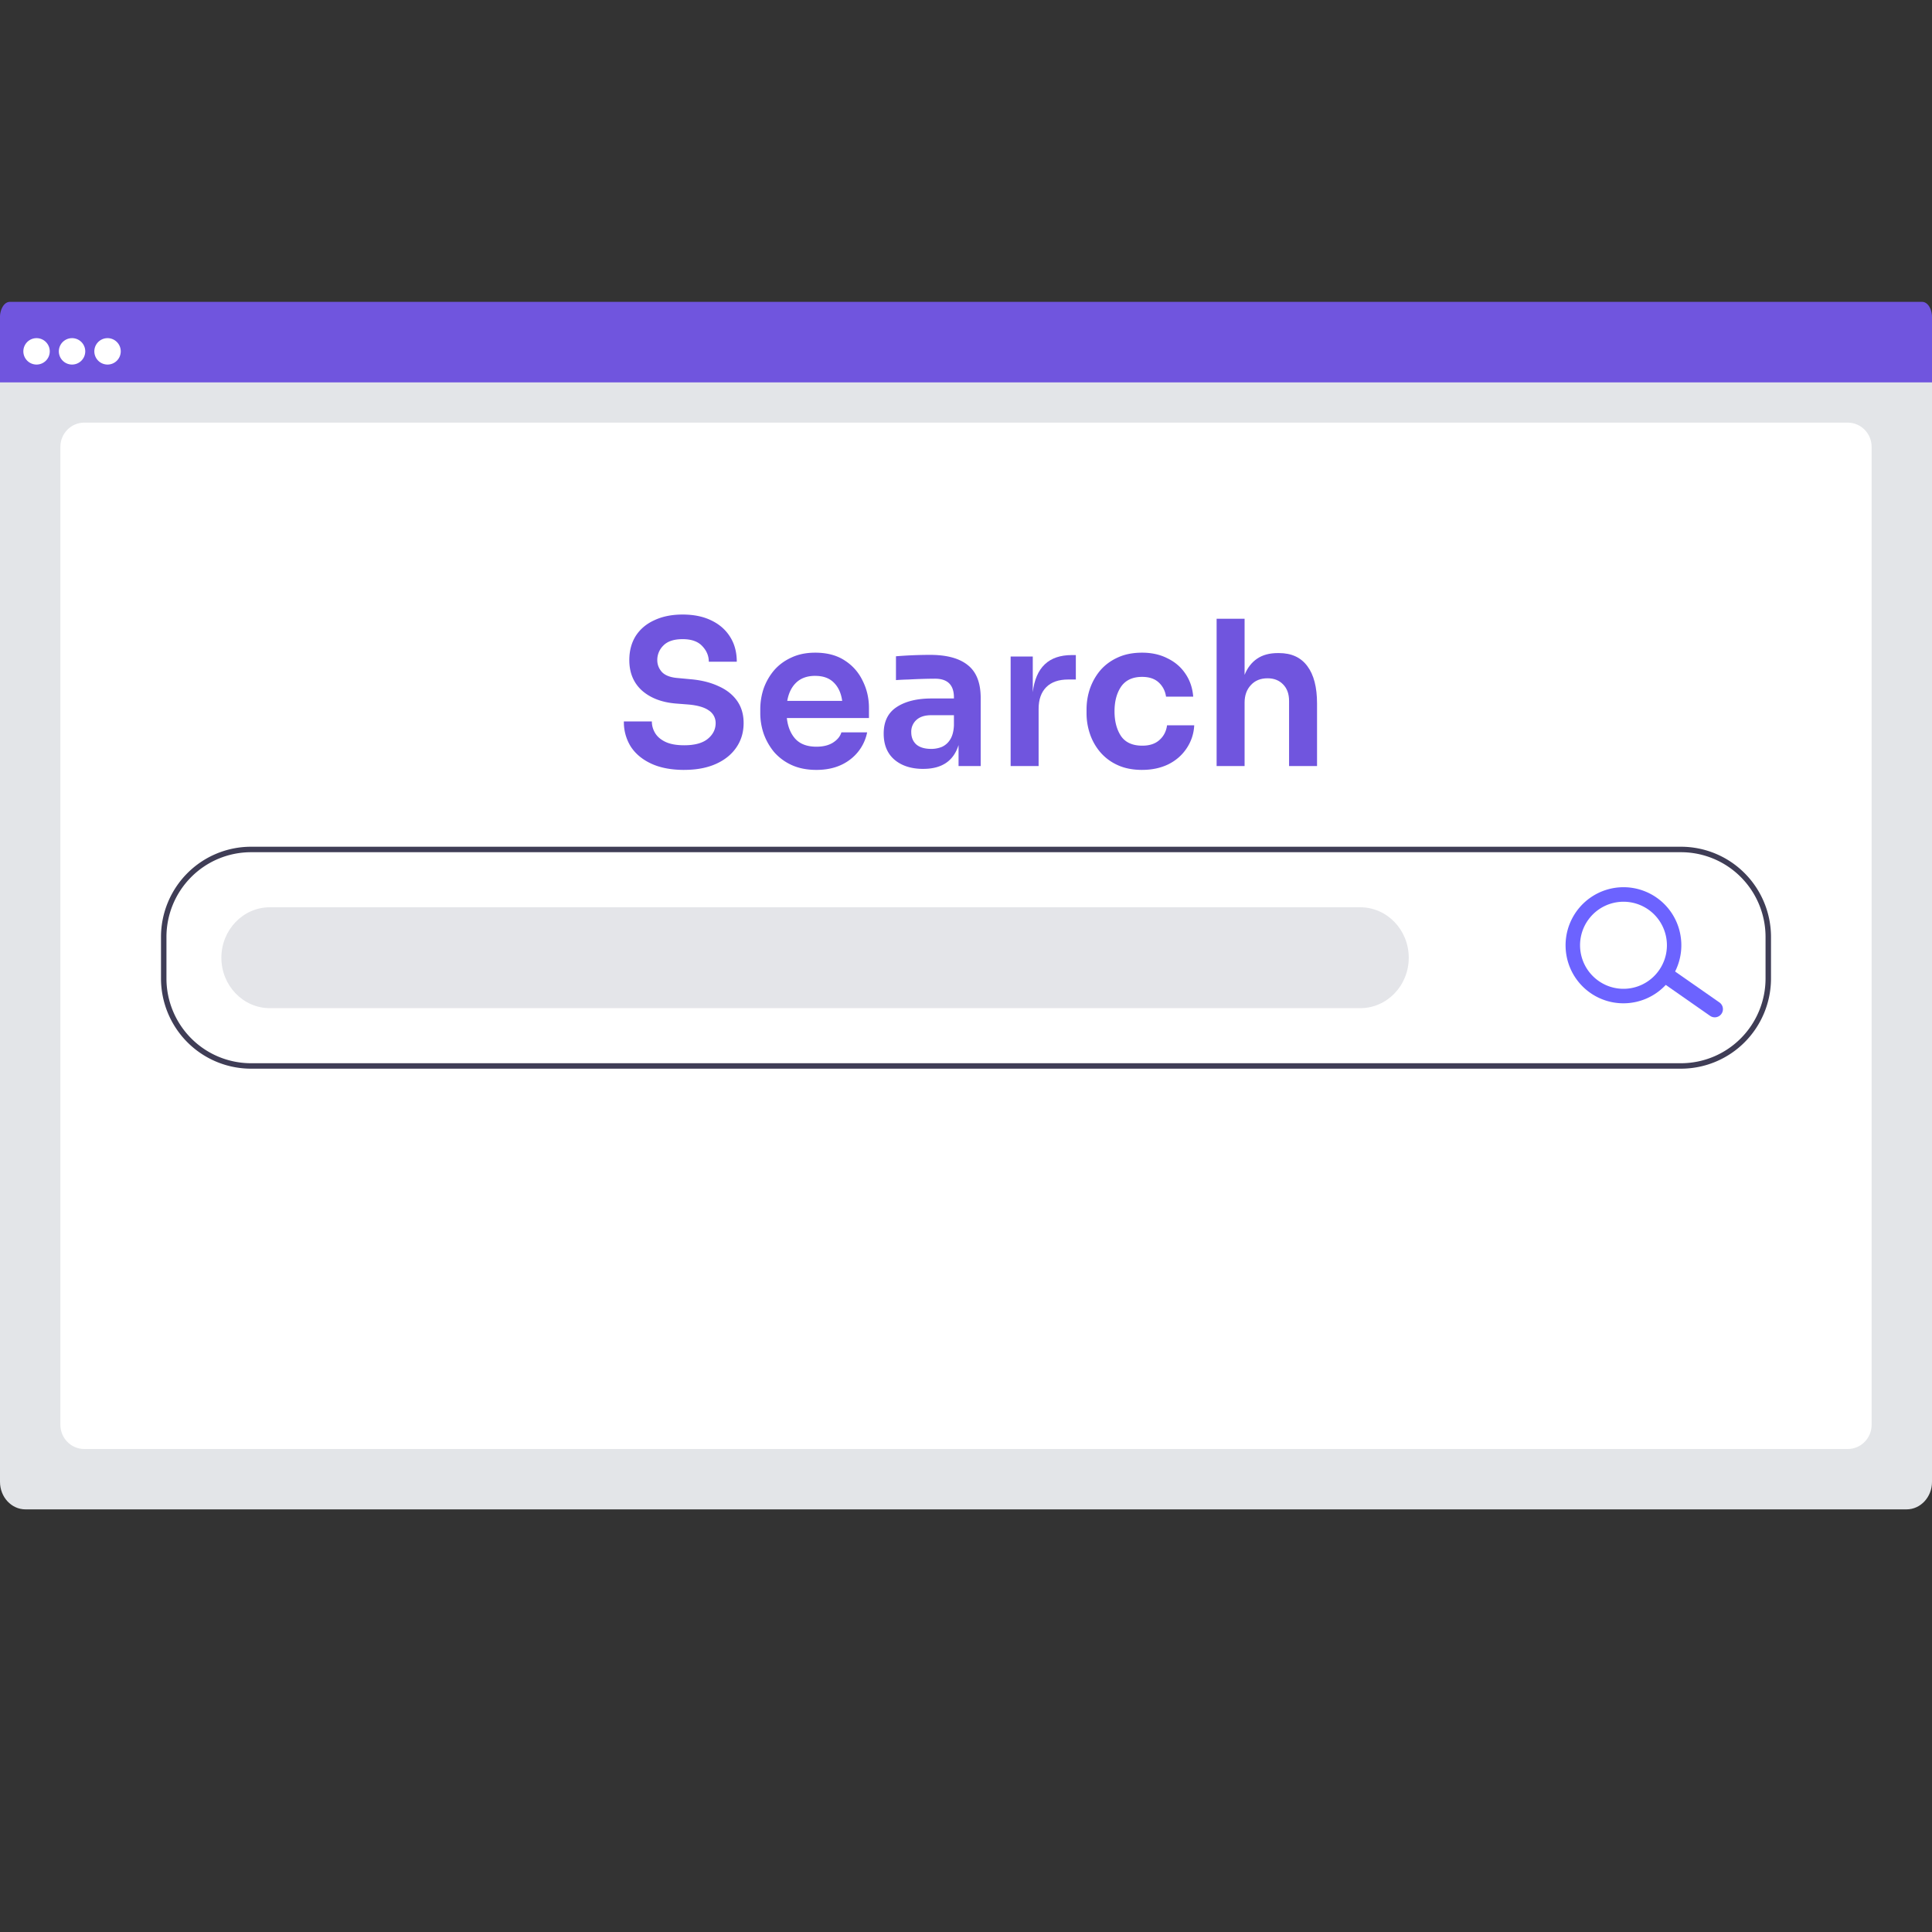 <svg width="96" height="96" fill="none" xmlns="http://www.w3.org/2000/svg"><rect width="100%" height="100%" fill="#333333" stroke="none"/><path d="M94.734 17H1.266C.566 17 0 17.613 0 18.37v55.26C0 74.388.567 75 1.266 75h93.468c.7 0 1.266-.613 1.266-1.37V18.37c0-.757-.567-1.37-1.266-1.37z" fill="#E3E5E8"></path><path d="M91.814 21H4.186C3.531 21 3 21.54 3 22.204v48.592C3 71.46 3.531 72 4.186 72h87.627C92.47 72 93 71.46 93 70.796V22.204C93 21.54 92.469 21 91.814 21z" fill="#fff"></path><path d="M95.517 15H.487c-.129 0-.253.08-.344.224a1.025 1.025 0 00-.143.541V19h96v-3.235c0-.202-.05-.395-.141-.539-.09-.143-.214-.224-.342-.226z" fill="#7055DE"></path><path d="M1.792 18.114a.656.656 0 10-.002-1.311.656.656 0 00.002 1.311zm1.763 0a.656.656 0 10-.001-1.311.656.656 0 00.001 1.311zm1.765 0a.656.656 0 10-.003-1.311.656.656 0 00.002 1.311z" fill="#fff"></path><g class="svg-animated-part svg-animated-part_out"><path d="M83.532 53.102H12.468a4.468 4.468 0 01-3.158-1.314A4.491 4.491 0 018 48.622v-2.068a4.491 4.491 0 011.31-3.166 4.468 4.468 0 013.158-1.314h71.064a4.468 4.468 0 013.158 1.314A4.491 4.491 0 0188 46.554v2.068a4.491 4.491 0 01-1.31 3.166 4.468 4.468 0 01-3.158 1.314zM12.468 42.346a4.197 4.197 0 00-2.966 1.234 4.22 4.22 0 00-1.231 2.974v2.068a4.22 4.22 0 001.23 2.974 4.196 4.196 0 002.967 1.235h71.064a4.196 4.196 0 002.966-1.235 4.22 4.22 0 001.231-2.974v-2.068a4.22 4.22 0 00-1.23-2.974 4.197 4.197 0 00-2.967-1.234H12.468z" fill="#3F3D56"></path><path d="M34 38.256c-.647 0-1.193-.104-1.64-.311-.447-.207-.787-.492-1.02-.852a2.288 2.288 0 01-.34-1.244h1.39c0 .2.053.391.16.572.107.18.277.327.51.44.24.115.553.171.94.171.52 0 .91-.107 1.17-.32.26-.214.39-.475.39-.783a.738.738 0 00-.33-.621c-.22-.16-.56-.26-1.02-.301l-.64-.05c-.7-.06-1.26-.278-1.68-.652-.413-.38-.62-.882-.62-1.504 0-.461.107-.862.32-1.203.22-.34.53-.602.93-.782.4-.187.867-.28 1.4-.28.547 0 1.02.096 1.42.29.407.194.72.468.94.822.22.348.33.759.33 1.233h-1.39c0-.294-.11-.554-.33-.782-.213-.227-.537-.34-.97-.34-.427 0-.743.103-.95.31a1 1 0 00-.31.732c0 .227.08.428.24.602.167.167.433.264.8.29l.64.06c.52.047.973.161 1.36.342.393.173.7.414.92.721.22.308.33.679.33 1.113 0 .462-.123.87-.37 1.224-.24.347-.58.618-1.02.812-.44.194-.96.29-1.56.29z" fill="#7055DE"></path><path d="M40.568 38.256c-.466 0-.876-.08-1.23-.241a2.567 2.567 0 01-.87-.642 3.025 3.025 0 01-.52-.912 3.163 3.163 0 01-.17-1.023v-.19c0-.361.057-.709.17-1.043.12-.334.294-.635.52-.902.234-.268.52-.478.86-.632.34-.16.734-.24 1.18-.24.587 0 1.077.13 1.47.39.394.254.69.592.89 1.013.207.414.31.862.31 1.343v.502h-4.08c.047.428.187.772.42 1.032.24.261.59.392 1.05.392.334 0 .607-.067.82-.201.22-.14.36-.31.42-.511h1.28a2.236 2.236 0 01-.85 1.353c-.446.341-1.003.512-1.67.512zm-.06-4.673c-.393 0-.706.11-.94.331-.233.22-.383.525-.45.913h2.73c-.053-.388-.193-.692-.42-.913-.22-.22-.526-.33-.92-.33z" fill="#7055DE"></path><path d="M45.88 38.206c-.6 0-1.08-.154-1.44-.462-.354-.307-.53-.738-.53-1.293 0-.595.213-1.033.64-1.314.433-.287 1.013-.43 1.74-.43h1.11v-.05c0-.623-.314-.933-.94-.933a26.243 26.243 0 00-1.31.04c-.234.006-.444.016-.63.03V32.61a21.328 21.328 0 011.69-.07c.833 0 1.46.17 1.88.51.426.335.64.88.64 1.635v3.38h-1.1v-1.044c-.247.79-.83 1.184-1.75 1.184zm.39-.993c.186 0 .363-.034.53-.1a.925.925 0 00.41-.361c.113-.174.176-.408.19-.702v-.512h-1.13c-.32 0-.567.08-.74.241a.78.78 0 00-.25.602c0 .254.083.458.25.611.173.147.42.22.74.22z" fill="#7055DE"></path><path d="M50.218 38.065v-5.444h1.1v1.774c.147-1.23.794-1.845 1.94-1.845h.2v1.214h-.38c-.473 0-.836.127-1.09.38-.253.255-.38.616-.38 1.084v2.837h-1.39z" fill="#7055DE"></path><path d="M56.76 38.256c-.474 0-.884-.08-1.23-.241a2.466 2.466 0 01-.86-.642 2.75 2.75 0 01-.51-.902 3.165 3.165 0 01-.17-1.023v-.19c0-.361.056-.709.17-1.043.12-.341.293-.645.52-.913.233-.267.52-.477.86-.631.346-.16.75-.24 1.21-.24.473 0 .893.093 1.26.28.373.18.67.434.89.762.226.328.356.709.39 1.143h-1.35c-.04-.28-.16-.515-.36-.702-.2-.187-.477-.28-.83-.28-.467 0-.814.16-1.04.48-.22.322-.33.733-.33 1.234 0 .488.106.896.32 1.223.22.321.573.481 1.06.481.36 0 .643-.093.85-.28.213-.188.34-.431.38-.732h1.35a2.222 2.222 0 01-.39 1.163c-.227.334-.53.595-.91.782-.38.18-.807.27-1.28.27z" fill="#7055DE"></path><path d="M60.453 38.065v-7.32h1.39v2.788c.14-.348.346-.615.62-.802.273-.187.616-.28 1.03-.28h.06c.62 0 1.09.216 1.41.651.32.428.48 1.046.48 1.855v3.108h-1.39v-3.238c0-.348-.1-.622-.3-.823-.194-.2-.45-.3-.77-.3-.347 0-.624.113-.83.34-.207.221-.31.512-.31.873v3.148h-1.39z" fill="#7055DE"></path><path d="M67.59 45.082H13.41c-1.33 0-2.41 1.122-2.41 2.507 0 1.384 1.08 2.506 2.41 2.506h54.18c1.33 0 2.41-1.122 2.41-2.506 0-1.385-1.08-2.507-2.41-2.507z" fill="#E4E5E9"></path><path d="M85.538 50.377a.405.405 0 01-.565.1l-2.21-1.543a.407.407 0 01.465-.665l2.21 1.542a.406.406 0 01.1.566z" fill="#6C63FF"></path><path d="M83.026 48.624a2.878 2.878 0 01-2.98 1.162 2.875 2.875 0 01-2.21-2.315 2.89 2.89 0 011.288-2.933 2.871 2.871 0 014.377 1.931 2.894 2.894 0 01-.475 2.155zm-4.124-2.895a2.167 2.167 0 00.899 3.221 2.152 2.152 0 002.36-.417 2.164 2.164 0 00.52-2.347 2.155 2.155 0 00-3.778-.457z" fill="#6C63FF"></path></g></svg>